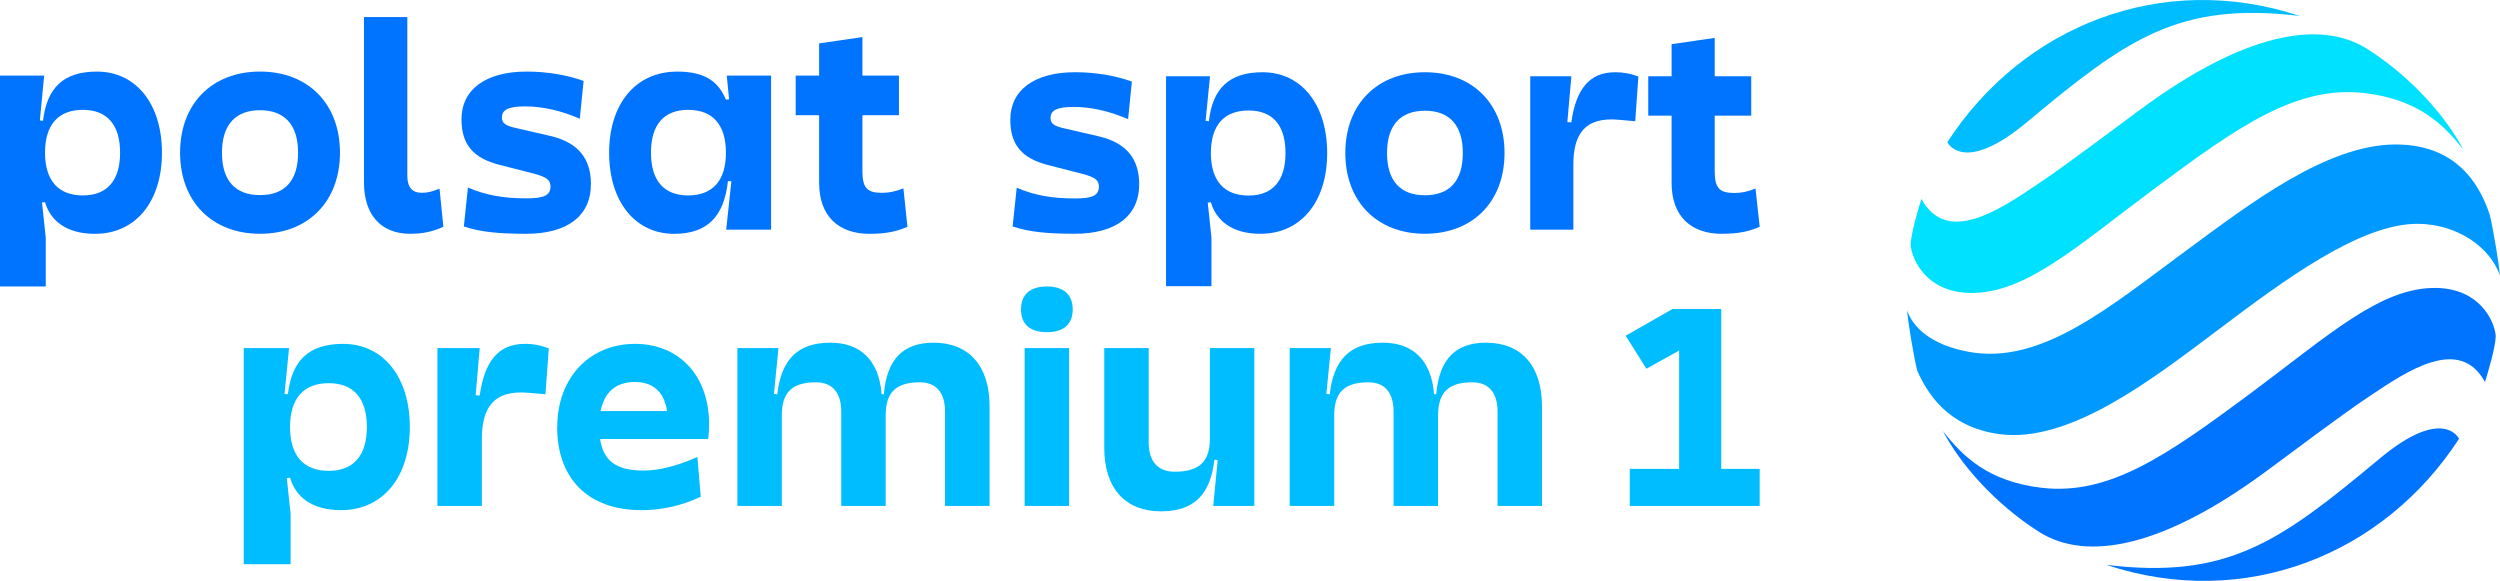 <?xml version="1.0" encoding="iso-8859-1"?>
<!-- Generator: Adobe Illustrator 25.3.1, SVG Export Plug-In . SVG Version: 6.00 Build 0)  -->
<svg version="1.1" id="&#x428;&#x430;&#x440;_1" xmlns="http://www.w3.org/2000/svg" xmlns:xlink="http://www.w3.org/1999/xlink"
	 x="0px" y="0px" viewBox="0 0 769.302 178.752" style="enable-background:new 0 0 769.302 178.752;" xml:space="preserve">
<g>
	<g>
		<path style="fill:#0099FF;" d="M614.979,133.552c21.78,3.104,47.405-16.888,68.054-32.411
			c19.373-14.57,43.238-32.467,61.123-32.267c11.69,0.134,21.936,6.842,25.146,15.919c-0.312-3.466-1.967-13.774-3.154-18.705
			c-2.268-6.748-8.453-21.719-29.096-21.63c-21.301,0.089-45.11,18.532-64.098,32.484c-23.575,17.323-44.703,35.465-67.13,31.325
			c-12.035-2.229-17.245-7.789-18.967-12.743c0.229,3.148,1.811,13.088,3.098,18.51
			C592.842,120.509,598.988,131.273,614.979,133.552L614.979,133.552z"/>
		<path style="fill:#00BDFF;" d="M707.726,4.921C665.162-9.182,622.393,8.03,599.242,43.74c0,0,4.781,10.28,24.455-6.123
			C654.353,12.053,670.328,0.419,707.726,4.921L707.726,4.921z"/>
		<path style="fill:#00E0FF;" d="M659.369,33.154c-9.428,6.904-23.118,17.362-32.824,23.848
			c-11.472,7.672-27.508,18.487-35.281,4.207c-1.131,3.527-3.248,10.882-3.321,14.136c0.384,4.641,4.92,14.57,18.264,14.799
			c17.161,0.295,33.058-14.52,57.351-32.545c25.525-18.944,43.299-31.381,64.093-28.951c16.476,1.922,24.377,9.689,30.4,17.462
			c-5.221-10.013-15.763-22.17-29.392-30.918C713.567,5.49,689.803,10.866,659.369,33.154L659.369,33.154z"/>
		<path style="fill:#0073FF;" d="M648.215,173.831c42.563,14.102,85.333-3.109,108.484-38.819c0,0-4.78-10.28-24.455,6.123
			C701.587,166.699,685.613,178.333,648.215,173.831L648.215,173.831z"/>
		<path style="fill:#0073FF;" d="M696.571,145.598c9.427-6.904,23.117-17.362,32.824-23.847
			c11.472-7.672,27.508-18.487,35.281-4.207c1.131-3.527,3.248-10.882,3.321-14.136c-0.384-4.641-4.92-14.57-18.265-14.799
			c-17.161-0.295-33.058,14.52-57.351,32.545c-25.525,18.944-43.299,31.381-64.093,28.951c-16.476-1.922-24.377-9.689-30.4-17.462
			c5.221,10.013,15.763,22.17,29.392,30.918C642.374,173.262,666.138,167.885,696.571,145.598L696.571,145.598z"/>
	</g>
	<g>
		<g>
			<g>
				<g>
					<path style="fill:#00BDFF;" d="M385.983,107.116v48.569h-12.641l1.361-14.123l-0.998-0.091
						c-1.21,10.615-6.2,15.877-16.452,15.877c-11.008,0-17.45-7.107-17.45-19.567v-30.666h13.669v29.002
						c0,5.897,2.843,9.042,8.014,9.042c7.591,0,10.827-3.145,10.827-10.161v-27.883H385.983z"/>
					<path style="fill:#00BDFF;" d="M314.188,95.2c0-4.536,2.782-7.046,7.954-7.046c5.171,0,7.954,2.51,7.954,7.046
						c0,4.597-2.782,7.016-7.954,7.016C316.97,102.216,314.188,99.797,314.188,95.2z M315.307,155.685h13.669v-48.569h-13.669
						V155.685z"/>
					<path style="fill:#00BDFF;" d="M218.199,130.463c0-14.758-9.133-24.647-22.803-24.647c-14.062,0-23.921,10.524-23.921,25.585
						h-0.03c0,15.514,9.163,25.585,25.978,25.585c6.29,0,12.52-1.421,18.206-4.143l-1.028-12.218
						c-6.744,2.964-12.006,4.173-16.633,4.173c-8.528,0-12.339-3.175-13.307-9.708h33.266
						C218.109,133.578,218.199,132.035,218.199,130.463z M184.812,126.501c1.179-5.897,4.748-8.952,10.585-8.952
						c5.353,0,8.982,2.843,9.859,8.952H184.812z"/>
					<path style="fill:#00BDFF;" d="M105.578,105.815c-10.615,0-15.786,5.171-16.996,15.514l-1.028-0.091l1.391-14.123H75.003
						v66.502h14.426v-15.423l-1.179-11.099l0.998-0.091c1.663,5.746,6.562,9.98,15.696,9.98c12.944,0,21.169-10.252,21.169-25.585
						C126.112,115.977,117.886,105.815,105.578,105.815z M101.162,144.888c-7.772,0-11.915-4.718-11.915-13.488
						c0-8.77,4.143-13.488,11.915-13.488c7.651,0,11.734,4.718,11.734,13.488C112.896,140.17,108.814,144.888,101.162,144.888z"/>
					<path style="fill:#00BDFF;" d="M168.875,107.207l-1.028,14.123l-5.081-0.454c-11.069-1.028-14.486,4.809-14.486,14.214v20.595
						H134.61v-48.569h13.004l-1.24,14.486l1.24,0.121c1.482-10.645,5.837-15.907,13.881-15.907
						C164.005,105.785,166.516,106.269,168.875,107.207z"/>
					<path style="fill:#00BDFF;" d="M304.51,125.019v30.666h-13.7v-29.002c0-5.897-2.752-9.043-7.742-9.043
						c-7.409,0-10.524,3.145-10.524,10.161v27.883h-13.669v-29.002c0-5.897-2.782-9.043-7.772-9.043
						c-7.409,0-10.524,3.145-10.524,10.161v27.883h-13.669v-48.569h12.641l-1.391,14.123l1.028,0.091
						c1.21-10.615,6.2-15.877,16.361-15.877c8.952,0,14.879,5.081,15.756,15.817l0.665,0.061c0.937-11.099,6.2-15.877,15.333-15.877
						C298.129,105.452,304.51,112.559,304.51,125.019z"/>
					<path style="fill:#00BDFF;" d="M474.501,125.019v30.666h-13.669v-29.002c0-5.897-2.782-9.043-7.772-9.043
						c-7.379,0-10.524,3.145-10.524,10.161h-0.03v27.883h-13.669v-29.002c0-5.897-2.752-9.043-7.742-9.043
						c-7.409,0-10.524,3.145-10.524,10.161v27.883h-13.7v-48.569h12.671l-1.391,14.123l1.028,0.091
						c1.21-10.615,6.2-15.877,16.361-15.877c8.982,0,14.879,5.081,15.756,15.817l0.665,0.061c0.938-11.099,6.2-15.877,15.333-15.877
						C468.12,105.452,474.501,112.559,474.501,125.019z"/>
				</g>
			</g>
			<polygon style="fill:#00BDFF;" points="541.491,144.287 541.491,155.684 501.514,155.684 501.514,144.287 516.702,144.287 
				516.702,107.867 506.635,113.466 500.254,103.306 514.684,95.082 529.651,95.082 529.651,144.287 			"/>
		</g>
		<g>
			<g>
				<path style="fill:#0073FF;" d="M29.831,22.029c-10.357,0-15.402,5.045-16.598,15.137l-0.974-0.089l1.328-13.809H0v64.885h14.075
					V73.105l-1.151-10.799l0.93-0.089c1.638,5.577,6.417,9.737,15.358,9.737c12.614,0,20.625-10.003,20.625-24.963
					C49.837,31.943,41.826,22.029,29.831,22.029z M25.494,60.137c-7.569,0-11.64-4.603-11.64-13.145
					c0-8.586,4.072-13.189,11.64-13.189c7.48,0,11.463,4.603,11.463,13.189C36.957,55.534,32.974,60.137,25.494,60.137z"/>
				<path style="fill:#0073FF;" d="M91.729,46.981c0-8.468-4.055-13.069-11.714-13.069c-7.658,0-11.713,4.601-11.713,13.069
					c0,8.562,4.055,13.063,11.713,13.063C87.674,60.045,91.729,55.543,91.729,46.981L91.729,46.981z M104.617,46.981
					c0,15.047-9.824,24.959-24.601,24.959c-14.777,0-24.601-9.912-24.601-24.959c0-15.047,9.824-24.959,24.601-24.959
					C94.793,22.023,104.617,31.934,104.617,46.981L104.617,46.981z"/>
				<path style="fill:#0073FF;" d="M135.255,58.065l1.173,11.714c-3.069,1.444-6.309,2.165-10.187,2.165
					c-9.19,0-14.237-6.039-14.237-15.774V5.261h13.339v48.838c0,3.427,1.438,5.229,4.413,5.229
					C131.651,59.327,132.913,58.963,135.255,58.065L135.255,58.065z"/>
				<path style="fill:#0073FF;" d="M179.59,24.905l-1.174,11.625c-5.857-2.523-11.444-3.785-16.849-3.785
					c-5.047,0-7.118,0.992-7.118,3.422c0,1.714,1.08,2.523,4.413,3.245l10.545,2.435c8.832,2.072,12.435,7.295,12.435,14.777
					c0,10-7.482,15.317-19.918,15.317c-8.92,0-14.325-0.628-19.19-2.253l1.262-11.984c5.405,2.342,10.904,3.333,17.928,3.333
					c5.499,0,7.394-0.898,7.482-3.603c0-2.072-1.173-2.975-5.317-4.055l-10.545-2.7c-8.016-2.077-11.532-6.309-11.532-13.972
					c0-9.19,7.477-14.683,20.005-14.683C168.234,22.023,174.273,23.015,179.59,24.905L179.59,24.905z"/>
				<path style="fill:#0073FF;" d="M223.646,23.268l0.708,7.303l-0.974,0.088c-2.169-5.134-5.931-8.63-14.96-8.63
					c-12.88,0-20.979,10.003-20.979,24.962c0,15.049,8.011,24.963,20.006,24.963c10.357,0,15.402-5.488,16.553-16.243l1.062,0.089
					l-1.593,14.871h13.809V23.268H223.646z M211.74,60.137c-7.48,0-11.419-4.603-11.419-13.145c0-8.586,3.939-13.189,11.419-13.189
					c7.613,0,11.64,4.603,11.64,13.189C223.38,55.534,219.353,60.137,211.74,60.137z"/>
				<path style="fill:#0073FF;" d="M279.237,69.786c-2.877,1.239-6.019,2.169-11.684,2.169c-9.472,0-15.491-5.4-15.491-15.712V35.44
					h-7.214V23.268h7.214v-9.914l13.322-1.947v11.862h11.242V35.44h-11.242v17.217c0,5.134,1.416,6.683,6.02,6.683
					c2.169,0,4.072-0.398,6.595-1.372L279.237,69.786z"/>
			</g>
			<g>
				<path style="fill:#0073FF;" d="M348.306,25.097l-1.169,11.576c-5.832-2.513-11.395-3.769-16.776-3.769
					c-5.025,0-7.088,0.987-7.088,3.407c0,1.706,1.075,2.513,4.394,3.231l10.5,2.425c8.794,2.063,12.382,7.264,12.382,14.714
					c0,9.957-7.45,15.251-19.832,15.251c-8.882,0-14.264-0.625-19.108-2.244l1.256-11.932c5.382,2.332,10.857,3.319,17.852,3.319
					c5.475,0,7.357-0.894,7.45-3.588c0-2.063-1.168-2.962-5.294-4.038l-10.5-2.694c-7.982-2.063-11.482-6.276-11.482-13.907
					c0-9.151,7.445-14.62,19.92-14.62C337,22.227,343.012,23.215,348.306,25.097L348.306,25.097z"/>
				<path style="fill:#0073FF;" d="M388.523,22.231c-10.357,0-15.381,5.024-16.526,15.072l-1.014-0.088l1.366-13.75h-13.529v64.607
					h13.97V73.089l-1.146-10.753l0.97-0.088c1.631,5.553,6.39,9.696,15.248,9.696c12.56,0,20.537-9.96,20.537-24.856
					C408.399,32.103,400.422,22.231,388.523,22.231z M384.204,60.176c-7.536,0-11.59-4.583-11.59-13.089
					c0-8.55,4.054-13.089,11.59-13.089c7.448,0,11.37,4.539,11.37,13.089C395.574,55.593,391.652,60.176,384.204,60.176z"/>
				<path style="fill:#0073FF;" d="M450.144,47.079c0-8.432-4.038-13.007-11.663-13.007c-7.626,0-11.663,4.575-11.663,13.007
					c0,8.525,4.038,13.007,11.663,13.007C446.106,60.087,450.144,55.605,450.144,47.079L450.144,47.079z M462.976,47.079
					c0,14.982-9.782,24.852-24.495,24.852c-14.714,0-24.495-9.869-24.495-24.852c0-14.982,9.782-24.852,24.495-24.852
					C453.194,22.227,462.976,32.097,462.976,47.079L462.976,47.079z"/>
				<path style="fill:#0073FF;" d="M504.164,23.553l-0.97,13.75l-4.98-0.441c-10.753-1.014-14.059,4.671-14.059,13.794v20.008
					h-13.265V23.466h12.648l-1.234,14.102l1.234,0.088c1.41-10.313,5.641-15.425,13.441-15.425
					C499.581,22.231,501.916,22.672,504.164,23.553z"/>
				<path style="fill:#0073FF;" d="M540.213,58.017l1.278,11.767c-2.864,1.234-5.994,2.16-11.679,2.16
					c-9.431,0-15.425-5.377-15.425-15.645V35.585h-7.184V23.466h7.184v-9.872l13.265-1.939v11.811h11.238v12.119h-11.238v17.143
					c0,5.112,1.454,6.655,6.038,6.655C535.851,59.383,537.701,59.03,540.213,58.017z"/>
			</g>
		</g>
	</g>
</g>
</svg>
